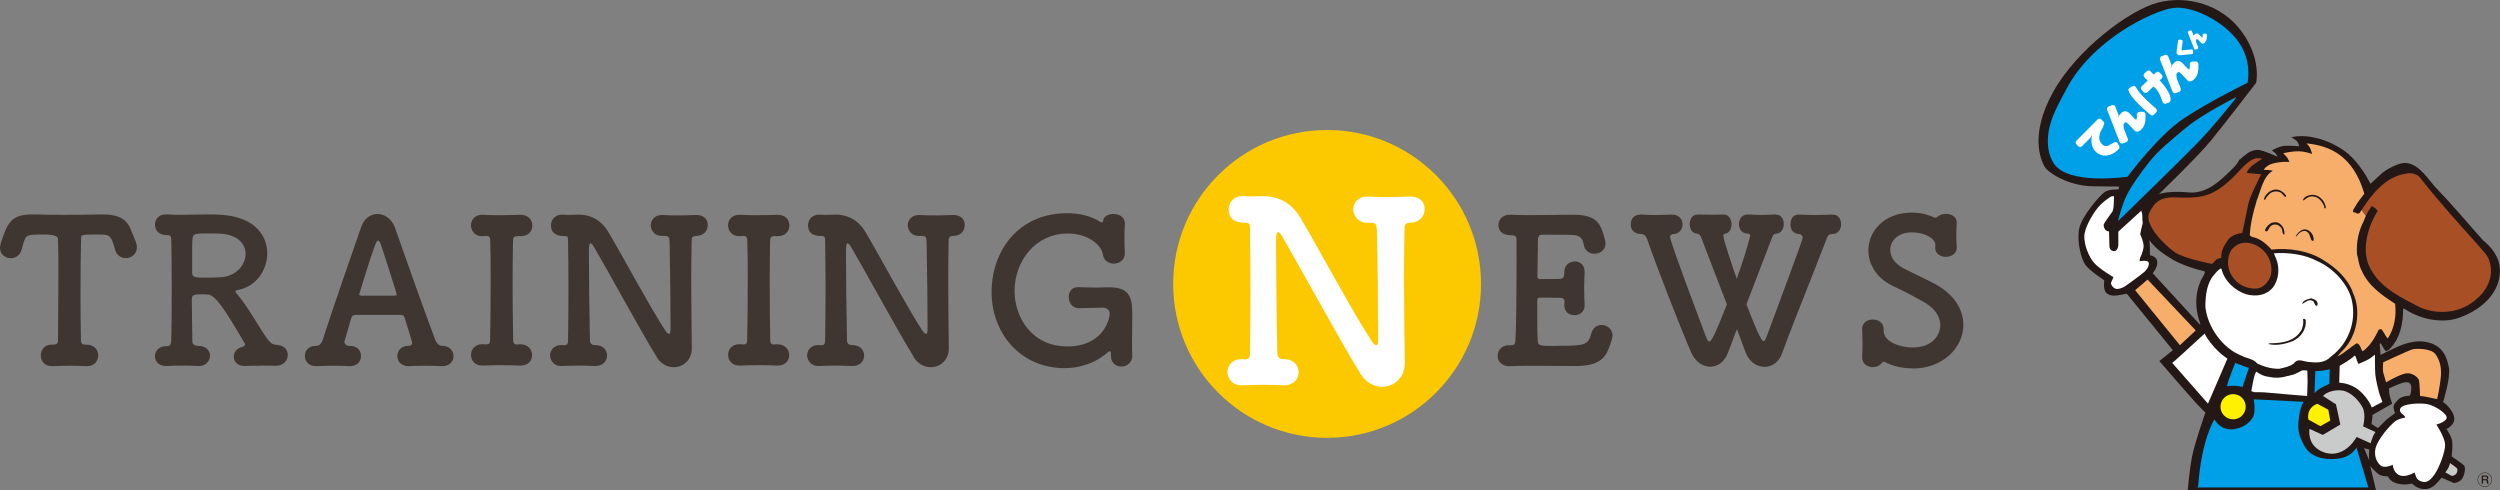 <?xml version="1.0" encoding="UTF-8"?><svg id="_レイヤー_2" xmlns="http://www.w3.org/2000/svg" viewBox="0 0 351.16 68.88"><rect x="0" y="0" width="351.16" height="68.88" fill="#808080" stroke="none"/><defs><style>.cls-1{fill:#f6ae6a;}.cls-2{fill:#a84f25;}.cls-3{fill:none;stroke:#231815;stroke-width:.06px;}.cls-4{fill:#fcc800;}.cls-5{fill:#231815;}.cls-6{fill:#c9caca;}.cls-7{fill:#fff;}.cls-8{fill:#3f3531;}.cls-9{fill:#00a0e9;}.cls-10{fill:#fff100;}</style></defs><g id="_レイヤー_1-2"><circle class="cls-4" cx="186.41" cy="39.88" r="21.62"/><path class="cls-8" d="M6.18,32.94c-2.43,0-2.54.03-2.91,1.27-.08.25-.14.56-.25.9-.23.79-.88,1.16-1.5,1.16-.76,0-1.52-.54-1.52-1.47,0-.23.06-.48.14-.73.9-2.71,1.38-3.95,4.38-3.95h.54c.88.03,2.31.06,3.87.06,1.89,0,3.92-.03,5.22-.06h.28c2.23,0,3.42.65,4.01,2.29.17.45.48,1.1.68,1.69.08.23.11.45.11.65,0,.96-.79,1.5-1.55,1.5-.62,0-1.27-.34-1.5-1.13-.08-.31-.17-.59-.25-.85-.42-1.3-.71-1.33-2.2-1.33-2.31,0-2.34,0-2.34.62-.06,2.09-.08,5.11-.08,8.1,0,2.17.03,4.32.06,6.1,0,.62.28.65.79.65,1.1,0,1.64.76,1.64,1.52s-.54,1.5-1.55,1.5h-.11c-.71-.03-1.5-.06-2.29-.06-.93,0-1.83.03-2.48.06-.93.06-1.64-.59-1.64-1.5,0-.76.51-1.52,1.52-1.52h.11c.51-.03.79,0,.79-.62,0-2.29.06-5.73.06-9.2,0-1.72,0-3.44-.06-5.03q0-.62-1.95-.62Z"/><path class="cls-8" d="M36.48,51.37c-.73,0-1.44,0-2.06.03h-.11c-.99,0-1.47-.65-1.47-1.3,0-.57.37-1.16,1.07-1.33.2-.06.51-.17.51-.4,0-.06-.03-.11-.06-.17-2.77-4.71-4.12-6.83-5.19-6.83-.31-.03-.56-.03-.82-.03-.88,0-1.41.03-1.41.62,0,1.47.06,4.15.08,6.01,0,.42.31.59.9.62,1.1.03,1.58.71,1.58,1.38s-.56,1.44-1.5,1.44h-.11c-.68-.03-1.41-.06-2.12-.06-1.1,0-2.06.03-2.34.06-1.19.06-1.67-.73-1.67-1.38,0-.71.54-1.41,1.61-1.41h.11c.45,0,.54-.34.56-.68.06-1.21.08-4.12.08-7.06s-.03-5.9-.06-7.17c0-.45-.11-.68-.54-.68-1.64,0-1.75-1.16-1.75-1.47,0-.73.51-1.44,1.52-1.44h.14c.62.03,1.21.06,1.81.06,1.33,0,2.6-.06,3.92-.06.68,0,1.36,0,2.03.06,4.94.37,6.35,3.22,6.35,5.42,0,2.31-1.55,4.63-4.04,5.11-.23.03-.42.08-.42.23,0,.06.03.14.11.23.88,1.04,1.58,2.09,2.23,3.13,2.51,4.04,2.54,4.06,3.53,4.15,1.02.08,1.47.73,1.47,1.41,0,.82-.65,1.52-1.69,1.52-.79-.03-1.55-.03-2.29-.03ZM34.5,35.67c0-1.38-1.07-2.71-3.56-2.85-.37-.03-1.04-.03-1.72-.03-.48,0-.96,0-1.3.03-.88.08-.93.14-.93,2.17v3.36c0,.65.51.65,2.29.65.65,0,1.35-.03,1.86-.06,2.09-.2,3.36-1.78,3.36-3.28Z"/><path class="cls-8" d="M57.48,48.58c.23,0,.42-.2.42-.45,0-.06-.73-2.48-1.07-3.5-.06-.23-.23-.4-.45-.4h-6.46c-.37.06-.48.11-.59.48-.28.96-.96,3.3-.96,3.3,0,.31.34.57.65.57.96-.03,1.69.48,1.69,1.44,0,.71-.51,1.41-1.55,1.41h-.11c-.71-.03-1.44-.06-2.17-.06-.9,0-1.72.03-2.4.06h-.11c-1.04,0-1.55-.73-1.55-1.44s.51-1.41,1.52-1.41h.14c.45,0,.73-.48.85-.85,1.64-5.11,4.26-12.48,5.39-15.81.42-1.27,1.35-1.86,2.31-1.86s2.03.68,2.46,1.95c1.5,4.29,4.26,12.08,5.65,15.72.08.25.45.85.9.85,1.33-.03,1.67.96,1.67,1.44,0,.71-.54,1.41-1.58,1.41h-.11c-.71-.03-1.44-.06-2.17-.06-.9,0-1.72.03-2.4.06-.85.03-1.64-.48-1.64-1.41,0-.71.51-1.44,1.52-1.44h.17ZM55.48,41.52c.17-.03.25-.06.25-.14,0-.2-1.95-6.15-2.17-6.86-.17-.51-.31-.73-.45-.73s-.31.28-.51.85c-.65,1.75-2.15,6.72-2.15,6.72,0,.08.06.11.28.17h4.74Z"/><path class="cls-8" d="M68.19,48.38h.11c.4,0,.54-.14.54-.59.06-2.77.08-5.67.08-8.52,0-1.86,0-3.73-.06-5.48,0-.4-.11-.65-.54-.65h-.06l-.42.03c-1.36.06-1.69-1.04-1.69-1.5,0-.76.54-1.5,1.55-1.5h.14c.59.03,1.44.06,2.29.06,1.04,0,2.15-.03,2.91-.06h.06c1.13,0,1.67.73,1.67,1.5s-.54,1.5-1.61,1.5h-.51c-.45,0-.59.23-.59.62-.03,1.81-.06,3.7-.06,5.65,0,2.71.03,5.53.08,8.33,0,.28.08.62.45.62.14,0,.37-.03.48-.03h.06c1.13,0,1.67.76,1.67,1.52s-.54,1.47-1.61,1.47h-.11c-.73-.03-1.58-.06-2.43-.06-1.04,0-2.03.03-2.74.06h-.11c-1.04,0-1.58-.73-1.58-1.5s.54-1.5,1.58-1.5h.11l.34.03Z"/><path class="cls-8" d="M92.27,50.18c-1.98-3.16-7.28-12.87-8.81-15.44-.23-.4-.4-.56-.51-.56-.23,0-.23.65-.23,1.47,0,2.23.06,8.36.14,12.11,0,.51.28.71.68.71h.06c1.13,0,1.67.73,1.67,1.47s-.56,1.47-1.61,1.47h-.11c-.73-.03-1.47-.06-2.2-.06-.88,0-1.72.03-2.4.06-1.38.06-1.69-1.1-1.69-1.47,0-.73.54-1.47,1.55-1.47h.14c.08,0,.2.03.28.03.31,0,.56-.11.56-.65.03-2.34.06-4.83.06-7.25s-.03-4.71-.06-6.72c0-.59-.03-.73-.54-.73-.54,0-1.86-.06-1.86-1.5,0-.76.54-1.5,1.55-1.5h.14c.37.03.68.03.93.03.54,0,.88-.03,1.27-.03,2.34,0,3.58,1.44,4.15,2.4,2.09,3.53,6.1,11.01,8.05,13.92.17.25.34.42.48.42.23,0,.23-.28.23-1.3,0-2.15-.06-8.13-.14-11.66-.03-.68-.17-.79-.71-.79h-.25c-1.38.06-1.69-1.1-1.69-1.47,0-.73.54-1.47,1.55-1.47h.14c.59.03,1.3.06,2.03.06.9,0,1.83-.03,2.6-.06.76-.03,1.69.28,1.69,1.44,0,.76-.56,1.5-1.64,1.5h-.08c-.51.08-.54.34-.54.62-.03,1.69-.06,3.64-.06,5.65,0,3.44.06,6.97.08,9.46v.06c0,1.67-1.24,2.65-2.54,2.65-.88,0-1.78-.45-2.37-1.38Z"/><path class="cls-8" d="M104.3,48.38h.11c.4,0,.54-.14.54-.59.06-2.77.08-5.67.08-8.52,0-1.86,0-3.73-.06-5.48,0-.4-.11-.65-.54-.65h-.06l-.42.03c-1.35.06-1.69-1.04-1.69-1.5,0-.76.54-1.5,1.55-1.5h.14c.59.03,1.44.06,2.29.06,1.04,0,2.15-.03,2.91-.06h.06c1.13,0,1.67.73,1.67,1.5s-.54,1.5-1.61,1.5h-.51c-.45,0-.59.23-.59.62-.03,1.81-.06,3.7-.06,5.65,0,2.71.03,5.53.08,8.33,0,.28.08.62.45.62.14,0,.37-.03.48-.03h.06c1.13,0,1.67.76,1.67,1.52s-.54,1.47-1.61,1.47h-.11c-.73-.03-1.58-.06-2.43-.06-1.04,0-2.03.03-2.74.06h-.11c-1.04,0-1.58-.73-1.58-1.5s.54-1.5,1.58-1.5h.11l.34.03Z"/><path class="cls-8" d="M128.38,50.18c-1.98-3.16-7.28-12.87-8.81-15.44-.23-.4-.4-.56-.51-.56-.23,0-.23.65-.23,1.47,0,2.23.06,8.36.14,12.11,0,.51.28.71.68.71h.06c1.13,0,1.67.73,1.67,1.47s-.56,1.47-1.61,1.47h-.11c-.73-.03-1.47-.06-2.2-.06-.88,0-1.72.03-2.4.06-1.38.06-1.69-1.1-1.69-1.47,0-.73.54-1.47,1.55-1.47h.14c.08,0,.2.03.28.03.31,0,.56-.11.56-.65.03-2.34.06-4.83.06-7.25s-.03-4.71-.06-6.72c0-.59-.03-.73-.54-.73-.54,0-1.86-.06-1.86-1.5,0-.76.54-1.5,1.55-1.5h.14c.37.03.68.03.93.03.54,0,.88-.03,1.27-.03,2.34,0,3.58,1.44,4.15,2.4,2.09,3.53,6.1,11.01,8.04,13.92.17.25.34.42.48.42.23,0,.23-.28.23-1.3,0-2.15-.06-8.13-.14-11.66-.03-.68-.17-.79-.71-.79h-.25c-1.38.06-1.69-1.1-1.69-1.47,0-.73.54-1.47,1.55-1.47h.14c.59.03,1.3.06,2.03.06.9,0,1.83-.03,2.6-.06.76-.03,1.69.28,1.69,1.44,0,.76-.56,1.5-1.64,1.5h-.08c-.51.08-.54.34-.54.62-.03,1.69-.06,3.64-.06,5.65,0,3.44.06,6.97.08,9.46v.06c0,1.67-1.24,2.65-2.54,2.65-.88,0-1.78-.45-2.37-1.38Z"/><path class="cls-8" d="M154.81,43.21c-.28,0-1.72.03-3.28.08-.85.03-1.41-.71-1.41-1.58,0-.71.4-1.38,1.33-1.38h.08c.68.03,1.55.06,2.4.06.59,0,1.16-.03,1.64-.03h.28c2.6,0,3.19,1.19,3.19,3.56,0,.2-.03,2.43-.03,4.09,0,.85,0,1.55.03,1.81v.2c0,.79-.65,1.47-1.52,1.47-.73,0-1.47-.48-1.47-1.5v-.31c0-.17-.03-.34-.17-.34-.06,0-.17.03-.28.14-1.69,1.52-3.9,2.23-6.07,2.23-6.21,0-10.25-4.94-10.25-10.67s3.7-11.09,10.64-11.09c1.72,0,3.39.4,4.66,1.24.03.03.11.06.17.06.08,0,.17-.06.2-.23.03-.62.73-.96,1.47-.96.79,0,1.58.42,1.58,1.33v.11c-.03.59-.06,1.24-.06,1.89,0,.76.03,1.5.06,2.06v.11c0,.99-.79,1.47-1.55,1.47-.71,0-1.41-.4-1.52-1.24-.2-1.41-2.15-2.99-4.94-2.99-4.6,0-7.48,3.92-7.48,8.07,0,3.64,2.37,7.79,7.4,7.79s5.96-3.78,5.96-4.6c0-.57-.45-.85-.99-.85h-.06Z"/><path class="cls-7" d="M191.16,52.61c-2.47-3.95-9.11-16.09-11.01-19.31-.28-.49-.49-.71-.63-.71-.28,0-.28.81-.28,1.84,0,2.79.07,10.45.18,15.14,0,.63.35.88.85.88h.07c1.41,0,2.08.92,2.08,1.84s-.71,1.83-2.01,1.83h-.14c-.92-.04-1.84-.07-2.75-.07-1.09,0-2.15.04-3,.07-1.73.07-2.12-1.38-2.12-1.83,0-.92.67-1.84,1.94-1.84h.18c.11,0,.25.04.35.04.39,0,.71-.14.71-.81.04-2.93.07-6.04.07-9.07s-.04-5.89-.07-8.4c0-.74-.04-.92-.67-.92-.67,0-2.33-.07-2.33-1.87,0-.95.67-1.87,1.94-1.87h.18c.46.04.85.04,1.16.04.67,0,1.09-.04,1.59-.04,2.93,0,4.48,1.8,5.19,3,2.61,4.41,7.62,13.76,10.06,17.4.21.32.42.53.6.53.28,0,.28-.35.28-1.62,0-2.68-.07-10.16-.18-14.58-.04-.85-.21-.99-.88-.99h-.32c-1.73.07-2.12-1.38-2.12-1.84,0-.92.67-1.84,1.94-1.84h.18c.74.04,1.62.07,2.54.07,1.13,0,2.29-.04,3.25-.07.95-.04,2.12.35,2.12,1.8,0,.95-.71,1.87-2.05,1.87h-.11c-.63.11-.67.42-.67.78-.04,2.12-.07,4.55-.07,7.06,0,4.31.07,8.72.11,11.82v.07c0,2.08-1.55,3.32-3.18,3.32-1.09,0-2.22-.56-2.96-1.73Z"/><path class="cls-8" d="M218.36,48.58c4.52,0,4.69-.11,5.19-1.83.23-.76.82-1.1,1.41-1.1.76,0,1.55.56,1.55,1.5,0,.34-.34,1.3-.56,1.83-.56,1.47-1.61,2.43-4.6,2.43-1.52,0-3.64-.03-5.62-.03-1.36,0-2.62,0-3.67.06-.62.03-1.69-.31-1.69-1.47,0-.73.54-1.47,1.55-1.47h.28c.48,0,.62-.14.65-.56.14-1.86.17-7.17.17-11.26v-2.99c0-.42-.11-.65-.73-.65s-1.81-.14-1.81-1.44c0-.71.54-1.44,1.58-1.44h.11c.76.03,1.72.06,2.77.06,2.09,0,4.49-.06,5.98-.06,3.47,0,3.9,1.27,4.49,3.39.06.23.11.42.11.62,0,.96-.79,1.47-1.55,1.47-.68,0-1.36-.4-1.5-1.24-.2-1.02-.54-1.41-1.95-1.41-1.19,0-3.36-.03-3.73-.03-.56,0-.73.11-.76.73-.03,1.27-.06,3.25-.08,5.14,0,.28.14.37.4.37.9,0,2.34,0,2.82-.03.48-.03.56-.42.56-.9-.03-1.16.9-1.55,1.47-1.55.71,0,1.38.48,1.38,1.44v.11c-.03.65-.06,1.41-.06,2.15,0,.88.03,1.75.06,2.37v.11c0,.93-.73,1.38-1.44,1.38s-1.41-.48-1.41-1.38v-.11c0-.11.03-.25.03-.37,0-.31-.08-.59-.59-.59-.54,0-1.95-.03-2.82-.03-.34,0-.42.14-.42.45,0,2.57,0,4.91.06,5.56.03.73.2.79,2.37.79Z"/><path class="cls-8" d="M243.97,46.23c-.56,1.47-.99,2.6-1.27,3.36-.51,1.3-1.47,1.92-2.46,1.92-1.04,0-2.12-.68-2.68-1.98-1.38-3.16-4.88-12.08-6.21-15.98-.14-.4-.45-.68-.79-.68-1.07,0-1.5-.62-1.5-1.35s.45-1.38,1.35-1.38h.08c.65.03,1.3.06,1.92.06.76,0,1.52-.03,2.4-.06h.06c.99,0,1.47.71,1.47,1.38s-.45,1.35-1.33,1.35c-.31.06-.42.2-.42.42,0,.17.28,1.44,5.02,13.97.17.45.31.71.48.71.28,0,.73-.76,2.48-5.22-1.36-3.5-2.79-7.2-3.56-9.26-.2-.51-.37-.65-.65-.68-.68-.03-1.02-.68-1.02-1.33s.37-1.35,1.1-1.35h.03c.54,0,1.24.03,2.12.03.45,0,.93,0,1.47-.03h.06c.73,0,1.1.71,1.1,1.38,0,.59-.28,1.19-.85,1.3-.23.03-.31.17-.31.31,0,.48,1.3,4.38,1.89,6.04,1.16-3.22,1.89-5.9,1.89-6.04,0-.2-.11-.31-.34-.31-.85,0-1.24-.65-1.24-1.33s.42-1.35,1.21-1.35h.08c.65.03,1.16.06,1.67.06.62,0,1.21-.03,2.09-.06h.06c.82,0,1.19.65,1.19,1.33s-.37,1.3-1.02,1.35c-.28.03-.45.11-.59.45-1.04,2.71-2.4,6.29-3.64,9.49,1.89,4.91,2.23,5.17,2.4,5.17.14,0,.28-.23.42-.59,5.02-13.49,5.08-13.78,5.08-13.95,0-.31-.28-.51-.51-.51-.82-.03-1.21-.62-1.21-1.35s.37-1.38,1.13-1.38h.06c.65.03,1.38.06,2.09.06.88,0,1.78-.03,2.65-.06h.06c.73,0,1.13.68,1.13,1.35s-.39,1.38-1.19,1.38c-.31,0-.62.08-.76.45-1.98,5.17-5.19,13.07-6.32,16.26-.48,1.33-1.47,1.95-2.48,1.95-1.07,0-2.15-.68-2.65-2l-1.24-3.3Z"/><path class="cls-8" d="M268.7,51.74c-1.52,0-2.79-.31-3.87-.85-.11-.06-.17-.08-.25-.08-.11,0-.2.08-.28.2-.28.37-.76.56-1.24.56-.76,0-1.5-.48-1.5-1.38v-.11c.03-.48.06-1.07.06-1.67,0-.73-.03-1.52-.06-2.12v-.06c0-.93.76-1.35,1.52-1.35s1.5.45,1.5,1.33v.23c0,1.61,2.4,2.37,4.06,2.37,2.88,0,3.9-1.83,3.9-3.11,0-1.13-.68-2.34-2.17-3.19-1.24-.71-2.82-1.58-4.32-2.26-2.48-1.13-3.61-3.13-3.61-5.08,0-2.71,2.23-5.31,6.1-5.31,1.1,0,2.17.23,3.13.68.06.03.11.03.2.03s.2-.03.25-.08c.28-.31.76-.45,1.21-.45.76,0,1.52.4,1.52,1.19v.08c-.03.54-.06,1.07-.06,1.64,0,.65.03,1.27.06,1.78.06,1.07-1.02,1.35-1.52,1.35-.73,0-1.5-.42-1.5-1.24v-.11c0-.11.03-.23.03-.31,0-.82-1.3-1.78-3.36-1.78-1.86,0-2.99,1.16-2.99,2.46,0,.93.57,1.89,1.83,2.57,1.19.62,3.11,1.5,4.43,2.2,2.82,1.52,4.01,3.7,4.01,5.76,0,3.22-2.91,6.13-7.08,6.13Z"/><path class="cls-5" d="M346.13,65.4c-.2-.23-1.76-1.29-1.76-1.29,0,0,.15-1.35.09-2.05-.06-.7-.82-1.81-.82-1.81,0,0,.61-.23.97-.88.35-.64-.03-1.35-.47-1.96-.44-.61-.97-.94-.97-.94,0,0,1.08-3.45.82-4.8-.26-1.35-.73-2.95-2.78-3.54-2.05-.58-3.98.38-4.71.7-.73.32-2.11,1.02-2.11,1.02l-.15-1.73-.09-.41-4.8,1.81-7.05,1.64s-3.72.53-6.2-1.02c-2.49-1.55-5.3-4.97-5.3-4.97l-.58-.64-1.2,1.08-6.64-7.23s.61-.73.64-1.35c.03-.61-.23-.85-.5-.99-.26-.15-.53-.2-.53-.2,0,0,.03-1.84-.15-2.72l-.17-.88s.61-1.78.61-2.6v-1.43s6.26-6,8.25-8.43c1.99-2.43,6.38-8.16,6.38-8.16,0,0,.78-3.32-2.03-7.18-2.81-3.86-7.72-5.13-11.76-4.08-4.04,1.05-11.46,6.63-14.75,12.6-3.29,5.97-1.71,9.44-1.23,10.36.48.92,3.34,2.81,6.93,2.85l3.6.04-.1.4s-1.29-.09-1.96.38c-.67.47-3.13,3.28-3.54,5.06-.41,1.78.26,4.33.85,5.15.58.82,2.66,2.17,2.66,2.17,0,0-.23,1.4.35,1.84.59.44,1.35.32,1.96.2.61-.12.85-.15.85-.15l6.47,7.93-1.9,1.52s4.36,5.06,5.33,6.09c.97,1.02,1.14,1.14,1.14,1.14,0,0-1.49,4.24-1.87,6.17-.38,1.93-.61,4.77-.61,4.77h26.45l-.82-3.42s.91,1.08,1.43,1.29c.53.2,1.05.15,1.05.15,0,0,.23.73,1.32,1.02,1.08.29,2.08,0,2.08,0,0,0,.53.64,1.49.76.97.12,1.55-.38,1.93-.76.38-.38.73-.82.73-.82,0,0,1.4.58,1.58.7.18.12,1.08-.06,1.4-.73.32-.67.38-1.43.18-1.67M332.79,64.67l-.73-1.73.73.2s0,.21-.03.56c-.03.35.03.97.03.97ZM338.53,55.57s-1.14.03-1.61.5c-.47.47-.76.79-.7,1.23.06.44.2.73.2.73,0,0-.99.7-1.35,1.05-.35.35-1.05,1.05-1.05,1.05l-.91-.58s.09-.67.12-.88c.03-.2,0-.38,0-.38l2.78-1.58s-.38-1.14-.41-1.49c-.03-.35-.03-.67-.03-.67,0,0,1.52-.7,2.08-.82.56-.12,1.05,0,1.05.7s-.18,1.14-.18,1.14Z"/><path class="cls-9" d="M308.62,68.47h24.05l-1.67-5.62s-.57,1.14-2.11,1.49c-1.54.35-4.13.18-5.13-1.58-1.01-1.76-1.05-2.59-.83-4.21.22-1.62.66-2.11.66-2.11l-7.02-.35s.31,1.71-.09,2.46c-.4.75-1.45,1.71-3.07,1.76-1.62.04-2.37-1.4-2.37-1.4,0,0-1.84,2.85-2.28,9.44"/><path class="cls-9" d="M312.81,54.25s.67-.09,1.23-.06c.56.03.94.18.94.18l.99-2.93s-.82-.53-1.11-.73c-.29-.2-.61-.41-.61-.41,0,0-1.32,3.1-1.43,3.95"/><path class="cls-7" d="M316.23,54.95s.32-1.93.5-2.34c.18-.41.23-.53.23-.53,0,0,1.2.7,1.96.79.76.09,2.81,0,3.54-.38.73-.38.94-.47.94-.47h.7s.03,1.26.03,1.61-.06,1.99-.06,1.99c0,0-4.15-.32-5.24-.44-1.08-.12-2.17-.09-2.17-.09l-.44-.15"/><path class="cls-9" d="M325.1,55.21l.12-3.07s1.43-.12,1.73-.2l.29-.09-.06,2.08s-1.46.56-2.08,1.29"/><path class="cls-7" d="M328.58,53.75l.06-2.37s1.02-.58,1.61-1.02c.58-.44.85-.7.85-.7,0,0,.12.67.12.94s.03.53.03.53c0,0,1.23-.5,1.61-.76.38-.26.73-.56.73-.56,0,0,0,2.08.06,2.81.06.73.47,2.37.61,2.81.15.44.38,1.02.38,1.02l-1.49.79s-.44-1.26-1.73-2.37c-1.29-1.11-2.84-1.11-2.84-1.11"/><path class="cls-7" d="M310.15,56.68l2.93-6.79s-1.29-1.17-1.87-1.84c-.58-.67-1.2-1.49-1.2-1.49,0,0-2.69,2.43-3.37,3.07-.67.64-1.52,1.35-1.52,1.35l5.06,5.76"/><path class="cls-10" d="M315.44,57.13c0,.98-.79,1.77-1.77,1.77s-1.77-.79-1.77-1.77.79-1.77,1.77-1.77,1.77.79,1.77,1.77"/><polyline class="cls-1" points="306.2 48.49 308.42 46.41 301.66 39.27 299.91 40.76 306.2 48.49"/><path class="cls-7" d="M300.55,36.69s.97-.17,1.2.09c.23.26,0,.96-.64,1.49-.64.53-2.31,1.73-2.6,1.93-.29.2-1.08.56-1.49.29-.41-.26-.56-.64-.47-.85.09-.2.32-.7.32-.7,0,0-2.05-1.2-2.78-2.08-.73-.88-1.32-2.43-1.32-3.63s1.14-3.1,1.84-3.98c.7-.88,1.9-1.7,2.08-1.7s.26.06.26.06c0,0-.06,1.08-.06,1.32s-.15.76-.15.76c0,0-1.14,1.55-1.23,1.81-.09.26.12.79.38.91.26.12.35.09.35.09,0,0,.06,1.76.06,2.11s.29.67.67.67.58-.53.58-.91v-1.84l3.22-2.93s.44,1.14.26,1.61c-.18.47-.41,1.7-.41,1.7,0,0,.56,1.14.47,1.84-.09.7-.5,1.52-.5,1.52l-.06.41"/><path class="cls-9" d="M297.51,31.05s8.63-8.37,11.12-10.94c2.49-2.57,4.92-5.71,5.15-5.97.23-.26.32-.5.32-.5,0,0-4.68,2.34-6.93,4.21-2.25,1.87-3.98,3.25-5.27,4.89-1.29,1.64-2.46,3.28-3.13,4.59-.67,1.32-1.26,3.6-1.26,3.72"/><path class="cls-9" d="M298.85,24.81s4.27-5.76,7.87-8.16c3.6-2.4,8.98-5.03,8.98-5.03,0,0,.7-2.93-1.26-5.73-1.96-2.81-6.44-5.15-9.22-4.77-2.78.38-11.35,4.42-15.01,11.47-1.01,1.94-2.21,3.94-2.49,6.15-.19,1.49-.04,2.93.74,4.18,1.96,3.16,10.39,1.9,10.39,1.9"/><path class="cls-1" d="M335.16,53.69s-.32-1.02-.41-1.4c-.09-.38,0-1.4,0-1.4,0,0,3.34-1.55,3.98-1.78.64-.23,2.78-.15,3.34.61.56.76.88,1.7.79,3.04-.09,1.35-.53,3.31-.53,3.31,0,0-1.11-.23-1.49-.32-.38-.09-.91-.12-.91-.12,0,0-.06-1.87-.15-2.22-.09-.35-.88-1.08-1.78-.97-.91.12-2.84,1.26-2.84,1.26"/><path class="cls-7" d="M337.59,58.26s-.76-.41-.38-.97c.38-.56,2.6-.73,3.72-.53,1.11.2,2.98,1.43,2.72,2.02-.26.58-1.43.85-1.43.85,0,0,1.17,1.76,1.23,2.78.06,1.02-.88,3.39-1.49,4.24-.61.85-.85.91-1.17,1.02-.32.12-1.17-.09-1.38-.61-.2-.53-.26-.7-.26-.7,0,0-1.26.79-2.14.38-.88-.41-.91-1.46-.91-1.46,0,0-1.05.53-1.64.15-.59-.38-1.23-1.61-.59-3.01.64-1.4,2.28-3.13,2.78-3.39.5-.26,1.08-.35,1.08-.35l.15-.09-.29-.32"/><path class="cls-6" d="M326.33,55.65l1.79,1.14.61,2.84-2.46,1.46-1.87-.85s-.44,2.28,1.84,3.22c2.28.94,3.86-.82,4.21-1.26.35-.44.58-.82.58-.82l1.96.88s.23-.76.35-1.02c.12-.26.32-.56.32-.56l-1.73-.79s.44-1.64-.06-2.63c-.5-.99-1.64-2.19-2.81-2.4-1.17-.2-2.52.32-2.75.79"/><path class="cls-10" d="M325.51,56.72l1.54.84.26,1.52-1.39.78-1.67-.92s-.39-1.62,1.25-2.22"/><path class="cls-6" d="M343.5,66.33s.23-.29.38-.56c.15-.26.26-.73.26-.73,0,0,.79.56.91.67.12.12.21.35.03.73-.18.38-.7.41-.7.41l-.85-.47"/><path class="cls-7" d="M297.53,21.01c-1.2,1.2-2.38.77-2.38.77-1.87-.69-1.3-2.77-1.3-2.77h-.04c.02.06-.24.4-.24.4l-1.13,1.14c-.14.14-.37.14-.51,0l-.27-.27c-.14-.14-.14-.37,0-.51l2.98-3c.14-.14.37-.14.51,0l.27.27c.06.06.15.16.16.23,0,0-.12.53-.29.79,0,0-.77,1.16-.24,1.9,0,0,.46.98,1.36.35,0,0,.02-.01.03-.02l.53-.29c.18-.1.4-.03.49.14l.2.37c.1.18.03.4-.14.49"/><path class="cls-7" d="M304.88,14.08s0,.03,0,.03c-.02.13-.1.24-.23.29l-.4.15c-.19.07-.4-.02-.47-.21l-.22-.56s-.34-1.12-1.08-1.63l-.85.81c-.15.14-.37.13-.51-.01l-.3-.32c-.14-.14-.13-.38.01-.51l.84-.8-.31-.31-.16-.17c-.14-.14-.14-.37,0-.51l.34-.33c.14-.14.37-.14.51,0l.16.17.32.31.31-.3c.14-.14.37-.13.51.01l.3.32c.14.14.13.38-.01.51l-.28.26c1.12,1.27,1.42,1.97,1.49,2.32,0,0,.07.28.02.46"/><path class="cls-7" d="M300.94,18c.55-.61.42-1.93.42-1.93,0-.2-.15-.37-.35-.37h-.43c-.2-.01-.42.16-.43.36v.05s.06.59-.09.7c-.09.07-.91-.87-.91-.87-.99-.96-1.64.6-1.64.6l-.03-.05s.13-.26.13-.26l-.48-1.24c-.07-.19-.28-.28-.47-.21l-.47.18c-.19.07-.28.28-.21.47l1.75,4.5c.07.19.28.28.47.21l.47-.18c.19-.07.28-.28.21-.47l-.54-1.38c-.11-.51-.07-.75.05-.82,0,0,.17-.28.52.08l.99,1.04s.44.35,1.02-.38"/><path class="cls-7" d="M308.37,10.94c.55-.61.42-1.93.42-1.93,0-.2-.15-.37-.35-.37h-.43c-.2-.01-.42.16-.43.36v.05s.06.59-.09.7c-.09.07-.91-.87-.91-.87-.99-.96-1.64.6-1.64.6l-.03-.05s.13-.26.13-.26l-.48-1.24c-.07-.19-.28-.28-.47-.21l-.47.18c-.19.07-.28.28-.21.47l1.75,4.5c.07.19.28.28.47.21l.47-.18c.19-.07.28-.28.21-.47l-.54-1.38c-.11-.51-.07-.75.05-.82,0,0,.17-.28.52.08l.99,1.04s.44.35,1.02-.38"/><path class="cls-7" d="M309.78,5.87c.27-.3.21-.97.21-.97,0-.1-.08-.18-.18-.18h-.21c-.1,0-.21.08-.21.18v.03s.03.29-.04.35c-.04.03-.46-.43-.46-.43-.49-.48-.82.3-.82.3v-.02s.05-.13.05-.13l-.24-.62c-.04-.09-.14-.14-.23-.1l-.23.09c-.09.04-.14.14-.1.24l.88,2.25c.04.09.14.14.23.1l.23-.09c.09-.04.14-.14.1-.23l-.27-.69c-.06-.25-.04-.37.02-.41,0,0,.09-.14.26.04l.49.52s.22.17.51-.19"/><line class="cls-7" x1="299.03" y1="12.86" x2="299.04" y2="12.88"/><path class="cls-7" d="M302.71,15.12l.15.15c.14.14.15.37.01.51l-.31.32c-.14.14-.37.15-.51.01,0,0-1.57-1.26-2.44-2.34,0,0-.43-.54-.58-.9v-.02c-.12-.17-.07-.39.1-.5l.38-.24c.17-.11.39-.05.5.12l.25.41c.44.78,2.46,2.51,2.46,2.51"/><path class="cls-7" d="M306.42,7.09l.17-1.29c.01-.1-.06-.19-.16-.2l-.29-.04c-.1-.01-.19.06-.2.16l-.22,1.62s0,.47.55.42l1.63-.17c.1,0,.17-.1.16-.2l-.03-.29c-.01-.1-.1-.17-.2-.16l-1.42.14"/><path class="cls-5" d="M301.11,29.43c.22-1.15,1.33-2.02,2.43-2.25,1.16-.28,2.4-.28,3.67-.17,2.58.33,4.46-1.42,6.26-3.2.43-.42.86-.86,1.1-1.43.02.02.03.03.05.05-.05-.05,1-.86,1.11-.93.38-.27,1.01-.48,1.48-.44.79.06,2.71.97,2.71.97,0,0-.13-.29-.26-.45-.12-.17-.55-.44-.55-.44,0,0,.98-.59,1.75-.65.78-.06,2.11.06,2.11.06,0,0-.13-.49-.31-.7-.18-.2-.8-.56-.8-.56,0,0,.62-.2,1.59-.17.97.03,3.14.27,5.58,1.88,2.44,1.61,3.93,4.82,3.93,4.82,0,0,1.26-1.14,1.54-1.42.28-.28,2.26-1.66,3.59-1.49,1.83.24,2.98,2.34,4.15,3.55,2.28,2.36,4.37,4.89,6.57,7.33,1.43,1.13,2.52,2.78,2.32,4.68-.23,3.09-2.99,5.2-5.69,6.15-2.31.86-5.31.25-7.34-1.02-.18-.06-.35-.33-.55-.2,0,2.04-.42,4.03-1.71,5.44-.19.23-.43.45-.71.5-.34-.33-.46-.8-.77-1.14l-.19.17c-.66,1.09-1.56,2.07-2.8,2.61l-.17-.02c-.22-.39-.21-.86-.55-1.19l-.76.6c-1.96,1.49-4.26,2.13-6.76,1.47-1.3.99-2.84,1.46-4.46,1.09-1.01-.1-1.72-.74-2.53-1.2-.52-.11-1.01-.28-1.47-.49-1.91-.59-3.47-2.04-4.64-3.74-1.4-2.32-2.1-5.18-.98-7.89.17-.52.61-.94.67-1.47-1.51-.37-2.97-.84-4.3-1.54-1.5-.87-3.06-1.89-3.97-3.59-.37-1.12-.78-2.3-.36-3.55"/><path class="cls-1" d="M316.93,28.31c.59-1.35.91-3.51,2.27-4.29,0,0,0,0,.01-.01,0-.01,0-.03,0-.05,0,.03-.31-.11-1.25-.1.5-.78,1.42-1.02,2.74-1.12.32-.01.61-.01.89,0-.1-.19-.2-.39-.25-.49-.11-.22-.63-.72-.63-.72,0,0,1.14-.3,2.22-.28.66.01,1.39.22,1.85.38-.16-.37-.18-.96-.82-1.49,3.46.32,6.56,1.88,8.09,6.89l.05.18c-.47.6-.94,1.19-1.3,1.84-.11.23-.31.4-.29.69.09.17.35.03.45.2.15.09.37.08.51-.05.08-.14.17-.27.26-.41l.6.83c-.11.24-.22.48-.3.73-.73,1.35-1.07,2.99-.96,4.63.22.78.25,1.62.67,2.35.91,2.13,2.9,3.49,4.69,4.65.19,1.74-.11,3.48-1.03,4.87-.37-.34-.52-.89-.9-1.29-.15-.07-.28.03-.4.1-.53,1.12-1.17,2.23-2.23,3-.29-.34-.3-.96-.81-1.14-.91.52-1.78,1.44-2.74,1.85.25-.3.49-.61.79-.89,1.96-1.93,2.59-5.51,1.41-8-.64-1.95-2.42-3.59-4.1-4.59-2-1.33-4.87-1.82-7.35-1.52-.63-.71-1.37-1.36-2.26-1.66-.29-.07-.62-.13-.8-.35.1-1.69.48-3.25.94-4.73"/><path class="cls-2" d="M337.88,24.4c.72-.18,1.65-.01,2.09.6,2.65,3.39,5.21,6.17,8.02,9.33.66.83,1.55,1.53,1.74,2.55.57,1.88-.36,3.86-1.8,5.07-2.16,1.97-5.27,2.38-7.99,1.23-2.54-1.33-5.37-2.59-6.88-5.26-1.48-2.42-.56-5.83.77-8.05,0-.11.19-.13.14-.27-.24-.28-.49-.54-.84-.65-.31.43-.57.88-.8,1.36l-.6-.83c1.38-2.17,3.44-4.72,6.15-5.07"/><path class="cls-2" d="M313.45,35.07c-.71,1.09-.63,2.59.02,3.65.77,1.26,2.07,1.89,3.52,1.81.99-.06,1.69-1.01,1.99-1.88.3-1.43-.26-2.97-1.52-3.85-.8-.63-2.08-.94-3.04-.5-.37.2-.69.45-.96.75"/><path class="cls-7" d="M319.43,35.57c.02.3.23.55.31.84.5,1.22.35,2.94-.49,3.98-.93,1.11-2.33,1.31-3.72.95-1.65-.53-3.11-1.9-3.52-3.65-.42.16-.74.59-1.02.93-1.02,1.13-1.19,2.83-1.22,4.41.25,2.83,2.4,5.91,5.1,6.94.71.39,1.64.4,2.19,1.09.92.44,1.96.76,3.09.74.71-.16,1.42-.29,2.05-.74.59-.88,1.47-.18,2.3-.2,1.07.12,2.1.08,2.9-.76,2.42-1.8,3.59-4.81,2.98-7.76-.47-2.44-2.72-4.74-4.92-5.68-1.7-.92-4.04-1.22-6.03-1.09"/><path class="cls-2" d="M317.62,24.49s-1.62,3.07-1.84,4.28c-.23,1.21-.82,3.95-.82,3.95,0,0-1.39.1-2.01.98-.62.88-.84,1.42-.89,1.81-.06.39-.07.74-.07.74,0,0-.58.04-.75.28-.17.24-.52.54-.52.54,0,0-3.92-.73-5.24-1.64-1.32-.91-4.37-3.85-3.58-5.54.79-1.69,1.79-2.2,3.51-2.17,1.72.04,3.64.2,5.36-.65,1.72-.84,3.2-2.43,4.05-3.37.85-.93,1.63-1.39,2.04-1.46.41-.07.92.05.92.05,0,0-1.41.85-1.79,1.32-.38.47-.41.69-.41.69l2.05.18"/><path class="cls-5" d="M321.11,27.46c-.02.06.02.17-.07.22-.29-.13-.45-.51-.72-.66-.47-.21-1.07-.17-1.48.16-.23.23-.53.52-.66.86l-.19-.02c.12-.65.8-1.27,1.49-1.39.67-.07,1.22.26,1.62.83"/><path class="cls-5" d="M326.46,28.4c.07.29.29.51.2.84-.31.15-.11-.31-.28-.43-.31-.63-.78-1.19-1.54-1.22-.49-.04-.86.24-1.23.54h-.14c.17-.55.84-.75,1.34-.77.73.01,1.27.44,1.65,1.04"/><path class="cls-5" d="M320.73,31.99c.1.31.2.62.14.96-.33-.03-.23-.49-.35-.75-.06-.26-.32-.45-.54-.58-.43-.18-.91-.08-1.16.31-.2.17-.23.71-.6.53h-.09c.09-.51.48-.88.92-1.16.31-.07.66-.15.96-.01.29.13.55.41.71.71"/><path class="cls-5" d="M324.88,33.07c.04.26.22.56.03.78-.39-.06-.32-.52-.49-.77-.04-.32-.35-.57-.62-.65-.5-.03-.98.36-1.22.77h-.12c.22-.43.71-.95,1.27-.99.52.01.96.44,1.16.87"/><path class="cls-5" d="M325.5,42.48c.08.13,0,.3,0,.46-.44.12-.3-.56-.71-.71-.53-.22-1.01.23-1.41.48.09-.56.8-.69,1.27-.81.32.12.71.19.85.58"/><path class="cls-5" d="M323.88,44.98c.1,1.27-.64,2.36-1.79,2.91-1.08.43-2.28.71-3.46.44,0-.13.14-.02.18-.11,1.72,0,3.61-.26,4.51-1.96.13-.42.3-.94.16-1.39.11-.17.38-.06.4.11"/><path class="cls-5" d="M348.79,66.95h.33c.1,0,.2.03.2.18,0,.12-.07.18-.2.18h-.33v-.36M348.58,67.93h.2v-.47h.3c.19,0,.23.09.23.3,0,.06,0,.12.03.17h.22s-.06-.17-.06-.3c0-.18-.1-.23-.17-.24h0s.19-.07.19-.29c0-.2-.13-.31-.38-.31h-.55v1.15Z"/><path class="cls-3" d="M350,67.38c0,.54-.44.98-.98.98s-.98-.44-.98-.98.44-.98.98-.98.98.44.98.98Z"/></g></svg>
